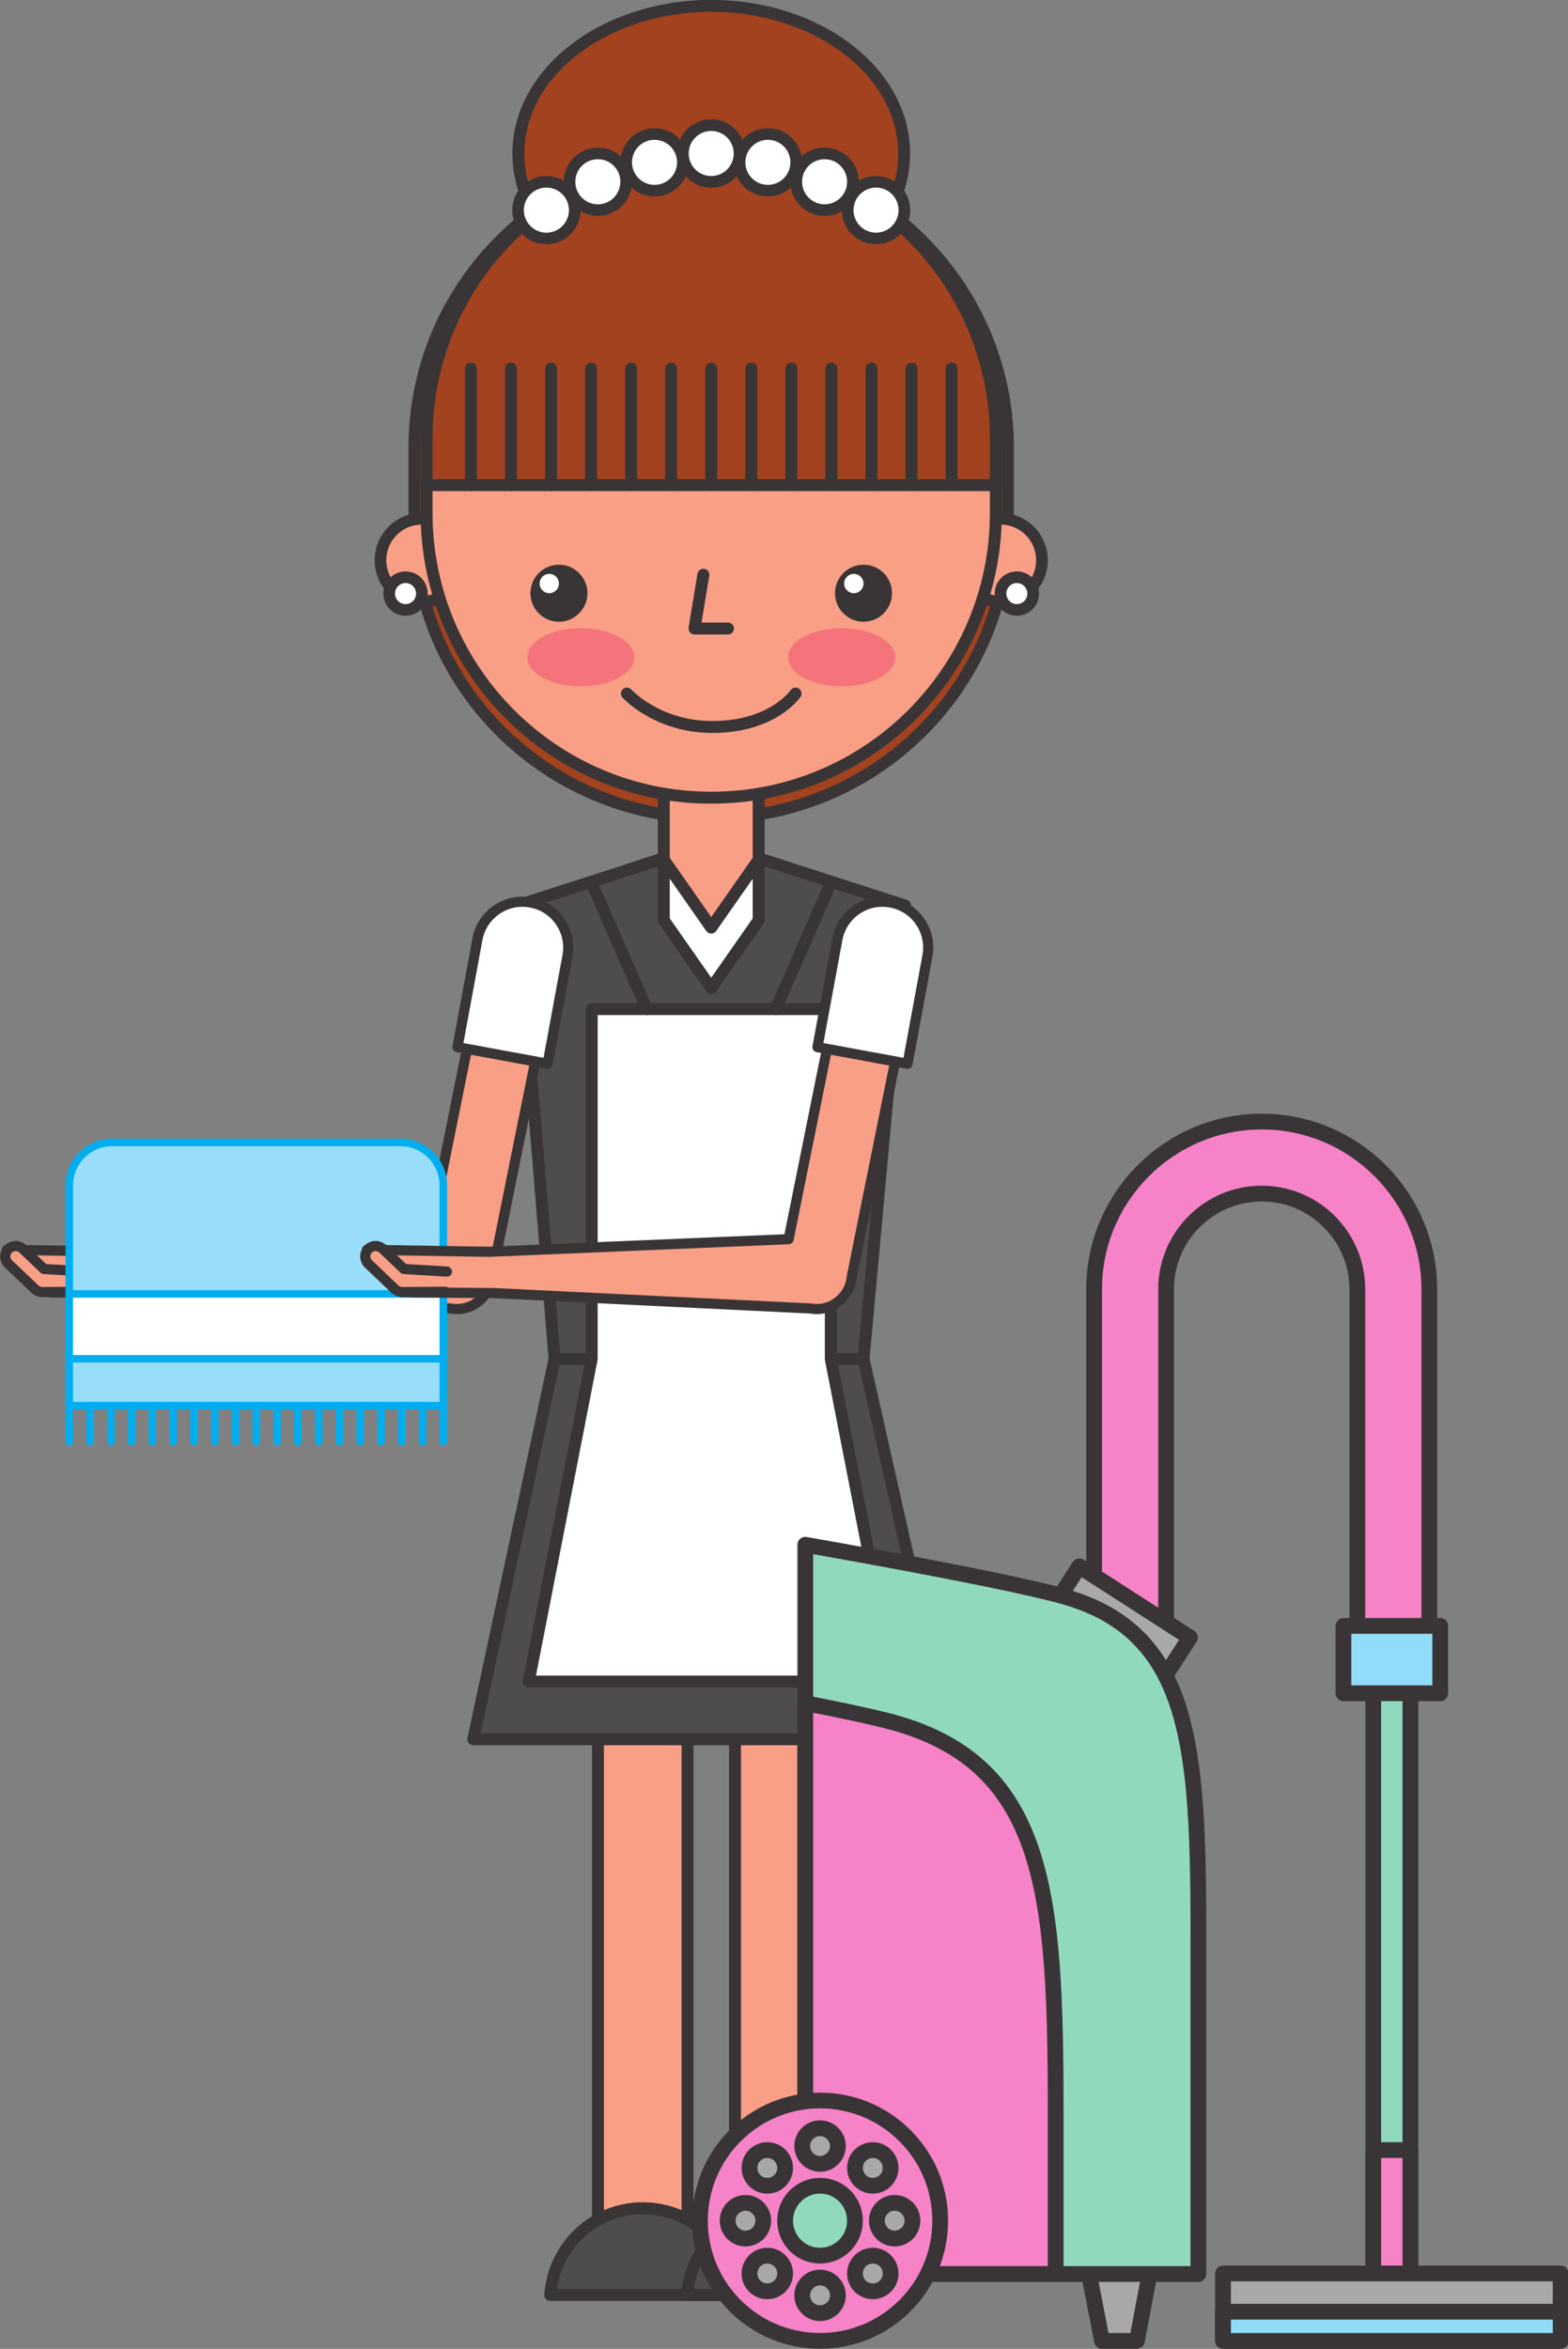 <?xml version="1.0" encoding="UTF-8"?><svg xmlns="http://www.w3.org/2000/svg" xmlns:xlink="http://www.w3.org/1999/xlink" height="337.3" preserveAspectRatio="xMidYMid meet" version="1.0" viewBox="100.1 44.1 225.3 337.3" width="225.3" zoomAndPan="magnify"><rect x="100.1" y="44.1" width="225.3" height="337.3" fill="#808080" stroke="none"/><g><g><path d="M 198.891 365.562 L 186.02 365.562 L 186.02 244.164 L 198.891 244.164 L 198.891 365.562" fill="#f89f86"/></g><g><path d="M 198.891 365.562 L 198.891 364.707 L 186.879 364.707 L 186.879 245.02 L 198.031 245.02 L 198.031 365.562 L 198.891 365.562 L 198.891 364.707 L 198.891 365.562 L 199.746 365.562 L 199.746 244.164 C 199.746 243.938 199.656 243.719 199.496 243.559 C 199.336 243.398 199.113 243.305 198.891 243.305 L 186.02 243.305 C 185.797 243.305 185.574 243.398 185.414 243.559 C 185.254 243.719 185.164 243.938 185.164 244.164 L 185.164 365.562 C 185.164 365.789 185.254 366.012 185.414 366.172 C 185.574 366.332 185.797 366.422 186.02 366.422 L 198.891 366.422 C 199.113 366.422 199.336 366.332 199.496 366.168 C 199.652 366.012 199.746 365.789 199.746 365.562 L 198.891 365.562" fill="#393536"/></g><g><path d="M 205.766 373.668 C 205.273 366.711 199.547 361.207 192.457 361.207 C 185.375 361.207 179.645 366.711 179.156 373.668 L 205.766 373.668" fill="#4f4c4c"/></g><g><path d="M 205.766 373.668 L 206.621 373.605 C 206.102 366.207 200 360.348 192.457 360.348 C 184.918 360.348 178.816 366.207 178.305 373.609 C 178.285 373.848 178.367 374.078 178.531 374.254 C 178.695 374.426 178.918 374.523 179.156 374.523 L 205.766 374.523 C 206.004 374.523 206.23 374.426 206.395 374.254 C 206.555 374.078 206.637 373.844 206.621 373.605 L 205.766 373.668 L 205.766 372.809 L 179.156 372.809 L 179.156 373.668 L 180.012 373.727 C 180.473 367.211 185.832 362.062 192.457 362.062 C 199.09 362.062 204.449 367.211 204.91 373.727 L 205.766 373.668 L 205.766 372.809 L 205.766 373.668" fill="#393536"/></g><g><path d="M 218.562 365.562 L 205.711 365.562 L 205.711 244.164 L 218.562 244.164 L 218.562 365.562" fill="#f89f86"/></g><g><path d="M 218.562 365.562 L 218.562 364.707 L 206.566 364.707 L 206.566 245.02 L 217.707 245.02 L 217.707 365.562 L 218.562 365.562 L 218.562 364.707 L 218.562 365.562 L 219.422 365.562 L 219.422 244.164 C 219.422 243.938 219.332 243.719 219.172 243.559 C 219.012 243.398 218.789 243.305 218.562 243.305 L 205.711 243.305 C 205.484 243.305 205.262 243.398 205.102 243.559 C 204.941 243.719 204.852 243.938 204.852 244.164 L 204.852 365.562 C 204.852 365.789 204.941 366.012 205.102 366.172 C 205.262 366.332 205.484 366.422 205.711 366.422 L 218.562 366.422 C 218.789 366.422 219.012 366.332 219.172 366.168 C 219.328 366.012 219.422 365.789 219.422 365.562 L 218.562 365.562" fill="#393536"/></g><g><path d="M 225.438 373.668 C 224.957 366.711 219.219 361.207 212.133 361.207 C 205.055 361.207 199.316 366.711 198.828 373.668 L 225.438 373.668" fill="#4f4c4c"/></g><g><path d="M 225.438 373.668 L 226.293 373.609 C 225.781 366.207 219.676 360.348 212.133 360.348 C 204.598 360.348 198.488 366.207 197.977 373.609 C 197.957 373.848 198.039 374.078 198.203 374.254 C 198.367 374.426 198.59 374.523 198.828 374.523 L 225.438 374.523 C 225.68 374.523 225.902 374.426 226.066 374.254 C 226.23 374.078 226.312 373.848 226.293 373.609 L 225.438 373.668 L 225.438 372.809 L 198.828 372.809 L 198.828 373.668 L 199.684 373.727 C 200.141 367.211 205.508 362.062 212.133 362.062 C 218.762 362.062 224.129 367.211 224.586 373.727 L 225.438 373.668 L 225.438 372.809 L 225.438 373.668" fill="#393536"/></g><g><path d="M 195.461 167.355 L 190.77 168.867 L 202.277 184.863 L 213.812 168.879 L 209.09 167.355 L 202.277 177.098 L 195.461 167.355" fill="#fff"/></g><g><path d="M 195.461 167.355 L 195.199 166.539 L 190.508 168.051 C 190.246 168.137 190.043 168.336 189.957 168.598 C 189.871 168.859 189.914 169.145 190.074 169.367 L 201.582 185.363 C 201.742 185.586 202 185.719 202.277 185.723 C 202.551 185.723 202.812 185.586 202.973 185.363 L 214.508 169.379 C 214.668 169.156 214.711 168.871 214.625 168.609 C 214.539 168.352 214.336 168.145 214.074 168.062 L 209.352 166.539 C 208.996 166.422 208.602 166.555 208.387 166.863 L 202.277 175.602 L 196.164 166.863 C 195.949 166.555 195.555 166.422 195.199 166.539 L 195.461 167.355 L 194.758 167.848 L 201.574 177.59 C 201.734 177.82 201.996 177.953 202.277 177.953 C 202.559 177.953 202.82 177.82 202.98 177.59 L 209.43 168.367 L 212.426 169.332 L 202.277 183.395 L 192.152 169.32 L 195.723 168.172 L 195.461 167.355 L 194.758 167.848 L 195.461 167.355" fill="#393536"/></g><g><path d="M 224.184 239.266 L 179.781 239.266 L 174.449 174.137 L 195.484 167.355 L 209.113 167.355 L 230.141 174.137 L 224.184 239.266" fill="#4f4c4c"/></g><g><path d="M 224.184 239.266 L 224.184 238.406 L 180.57 238.406 L 175.359 174.742 L 195.617 168.215 L 208.977 168.215 L 229.223 174.742 L 223.328 239.188 L 224.184 239.266 L 224.184 238.406 L 224.184 239.266 L 225.035 239.344 L 230.992 174.215 C 231.027 173.812 230.785 173.441 230.402 173.32 L 209.375 166.539 L 209.113 166.496 L 195.484 166.496 L 195.223 166.539 L 174.188 173.32 C 173.809 173.441 173.562 173.809 173.598 174.207 L 178.926 239.336 C 178.961 239.781 179.332 240.121 179.781 240.121 L 224.184 240.121 C 224.625 240.121 224.996 239.781 225.035 239.344 L 224.184 239.266" fill="#393536"/></g><g><path d="M 236.48 293.855 L 224.184 239.266 L 179.781 239.266 L 168.109 293.855 L 236.48 293.855" fill="#4f4c4c"/></g><g><path d="M 236.48 293.855 L 237.316 293.668 L 225.02 239.078 C 224.93 238.688 224.582 238.406 224.184 238.406 L 179.781 238.406 C 179.379 238.406 179.027 238.691 178.941 239.086 L 167.27 293.676 C 167.215 293.93 167.277 294.191 167.441 294.395 C 167.605 294.598 167.848 294.715 168.109 294.715 L 236.48 294.715 C 236.742 294.715 236.988 294.594 237.148 294.391 C 237.312 294.188 237.375 293.922 237.316 293.668 L 236.48 293.855 L 236.48 292.996 L 169.168 292.996 L 180.477 240.121 L 223.496 240.121 L 235.645 294.043 L 236.48 293.855 L 236.48 292.996 L 236.48 293.855" fill="#393536"/></g><g><path d="M 228.512 285.574 L 176.07 285.574 L 185.117 239.266 L 185.117 189.008 L 219.477 189.008 L 219.477 239.266 L 228.512 285.574" fill="#fff"/></g><g><path d="M 228.512 285.574 L 228.512 284.719 L 177.113 284.719 L 185.957 239.43 L 185.977 239.266 L 185.977 189.863 L 218.617 189.863 L 218.617 239.266 L 218.633 239.43 L 227.668 285.738 L 228.512 285.574 L 228.512 284.719 L 228.512 285.574 L 229.352 285.41 L 220.332 239.184 L 220.332 189.008 C 220.332 188.781 220.242 188.562 220.082 188.402 C 219.922 188.242 219.699 188.148 219.477 188.148 L 185.117 188.148 C 184.891 188.148 184.672 188.242 184.512 188.402 C 184.352 188.562 184.258 188.781 184.258 189.008 L 184.258 239.188 L 175.23 285.41 C 175.18 285.664 175.246 285.922 175.41 286.121 C 175.574 286.32 175.812 286.434 176.07 286.434 L 228.512 286.434 C 228.766 286.434 229.008 286.32 229.172 286.121 C 229.336 285.922 229.398 285.664 229.352 285.41 L 228.512 285.574" fill="#393536"/></g><g><path d="M 193.812 188.664 L 185.871 170.477 C 185.68 170.039 185.176 169.844 184.742 170.031 C 184.309 170.223 184.109 170.727 184.297 171.16 L 192.242 189.352 C 192.43 189.785 192.938 189.984 193.371 189.793 C 193.805 189.605 194.004 189.098 193.812 188.664" fill="#393536"/></g><g><path d="M 212.352 189.352 L 220.293 171.16 C 220.484 170.727 220.285 170.223 219.852 170.031 C 219.418 169.844 218.91 170.039 218.723 170.477 L 210.777 188.664 C 210.59 189.098 210.785 189.605 211.223 189.793 C 211.656 189.984 212.16 189.785 212.352 189.352" fill="#393536"/></g><g><path d="M 195.48 167.547 L 195.48 176.254 L 202.293 185.992 L 209.105 176.254 L 209.105 167.547 L 202.293 177.285 L 195.48 167.547" fill="#fff"/></g><g><path d="M 195.48 167.547 L 194.621 167.547 L 194.621 176.254 C 194.621 176.426 194.676 176.598 194.777 176.742 L 201.59 186.484 C 201.75 186.715 202.012 186.852 202.293 186.852 C 202.574 186.852 202.836 186.715 202.996 186.484 L 209.809 176.742 C 209.91 176.598 209.965 176.426 209.965 176.254 L 209.965 167.547 C 209.965 167.172 209.723 166.844 209.363 166.73 C 209.008 166.617 208.621 166.746 208.406 167.055 L 202.293 175.789 L 196.18 167.055 C 195.965 166.746 195.578 166.617 195.223 166.73 C 194.863 166.844 194.621 167.172 194.621 167.547 L 195.48 167.547 L 194.777 168.039 L 201.59 177.777 C 201.75 178.008 202.012 178.145 202.293 178.145 C 202.574 178.145 202.836 178.008 202.996 177.777 L 208.25 170.27 L 208.25 175.98 L 202.293 184.496 L 196.336 175.98 L 196.336 167.547 L 195.48 167.547 L 194.777 168.039 L 195.48 167.547" fill="#393536"/></g><g><path d="M 230.008 66.145 C 230.008 77.852 217.598 87.344 202.293 87.344 C 186.988 87.344 174.578 77.852 174.578 66.145 C 174.578 54.438 186.988 44.945 202.293 44.945 C 217.598 44.945 230.008 54.438 230.008 66.145" fill="#a3421e"/></g><g><path d="M 230.008 66.145 L 229.148 66.145 C 229.148 71.68 226.219 76.734 221.367 80.449 C 216.52 84.16 209.77 86.484 202.293 86.484 C 194.816 86.484 188.066 84.16 183.219 80.449 C 178.367 76.734 175.438 71.68 175.438 66.145 C 175.438 60.605 178.367 55.551 183.219 51.836 C 188.066 48.125 194.816 45.801 202.293 45.805 C 209.77 45.801 216.52 48.125 221.367 51.836 C 226.219 55.551 229.148 60.605 229.148 66.145 L 230.863 66.145 C 230.863 59.973 227.59 54.43 222.41 50.473 C 217.227 46.512 210.121 44.09 202.293 44.086 C 194.465 44.09 187.359 46.512 182.176 50.473 C 176.996 54.43 173.723 59.973 173.723 66.145 C 173.723 72.312 176.996 77.855 182.176 81.812 C 187.359 85.777 194.465 88.199 202.293 88.199 C 210.121 88.199 217.227 85.777 222.41 81.812 C 227.59 77.855 230.863 72.312 230.863 66.145 L 230.008 66.145" fill="#393536"/></g><g><path d="M 244.93 119.383 C 244.93 142.688 225.844 161.578 202.293 161.578 C 178.738 161.578 159.652 142.688 159.652 119.383 L 159.652 108.34 C 159.652 85.031 178.738 66.145 202.293 66.145 C 225.844 66.145 244.93 85.031 244.93 108.34 L 244.93 119.383" fill="#a3421e"/></g><g><path d="M 244.93 119.383 L 244.074 119.383 C 244.074 130.797 239.402 141.125 231.844 148.613 C 224.281 156.098 213.84 160.727 202.293 160.727 C 190.746 160.727 180.305 156.098 172.742 148.613 C 165.18 141.125 160.508 130.797 160.508 119.383 L 160.508 108.34 C 160.508 96.922 165.18 86.594 172.742 79.105 C 180.305 71.621 190.746 66.996 202.293 66.996 C 213.84 66.996 224.281 71.621 231.844 79.105 C 239.402 86.594 244.074 96.922 244.074 108.34 L 244.074 119.383 L 245.781 119.383 L 245.781 108.34 C 245.781 96.449 240.91 85.68 233.043 77.895 C 225.176 70.105 214.297 65.289 202.293 65.289 C 190.285 65.289 179.41 70.105 171.539 77.895 C 163.672 85.68 158.801 96.449 158.801 108.34 L 158.801 119.383 C 158.801 131.27 163.672 142.039 171.539 149.824 C 179.41 157.613 190.285 162.43 202.293 162.43 C 214.297 162.43 225.176 157.613 233.043 149.824 C 240.91 142.039 245.781 131.27 245.781 119.383 L 244.93 119.383" fill="#393536"/></g><g><path d="M 154.77 124.551 C 154.77 127.84 157.434 130.496 160.723 130.496 C 164.008 130.496 166.676 127.84 166.676 124.551 C 166.676 121.262 164.008 118.594 160.723 118.594 C 157.434 118.594 154.77 121.262 154.77 124.551" fill="#f89f86"/></g><g><path d="M 154.77 124.551 L 153.934 124.551 C 153.934 128.301 156.973 131.332 160.723 131.332 C 164.469 131.332 167.508 128.301 167.508 124.551 C 167.508 120.801 164.469 117.758 160.723 117.758 C 156.969 117.758 153.934 120.801 153.934 124.551 L 155.605 124.551 C 155.605 123.133 156.176 121.859 157.102 120.93 C 158.031 120 159.305 119.43 160.723 119.43 C 162.137 119.43 163.41 120 164.34 120.93 C 165.266 121.859 165.836 123.133 165.84 124.551 C 165.836 125.965 165.266 127.238 164.34 128.164 C 163.41 129.09 162.137 129.66 160.723 129.66 C 159.305 129.66 158.031 129.09 157.102 128.164 C 156.176 127.238 155.605 125.965 155.605 124.551 L 154.77 124.551" fill="#393536"/></g><g><path d="M 156.023 129.336 C 156.023 130.633 157.078 131.684 158.371 131.684 C 159.672 131.684 160.723 130.633 160.723 129.336 C 160.723 128.043 159.672 126.992 158.371 126.992 C 157.078 126.992 156.023 128.043 156.023 129.336" fill="#fff"/></g><g><path d="M 156.023 129.336 L 155.188 129.336 C 155.191 131.094 156.613 132.52 158.371 132.52 C 160.133 132.52 161.555 131.094 161.555 129.336 C 161.555 127.582 160.133 126.156 158.371 126.156 C 156.617 126.156 155.191 127.578 155.188 129.336 L 156.859 129.336 C 156.863 128.508 157.539 127.828 158.371 127.828 C 159.211 127.828 159.883 128.504 159.887 129.336 C 159.883 130.168 159.211 130.848 158.371 130.848 C 157.539 130.848 156.863 130.168 156.859 129.336 L 156.023 129.336" fill="#393536"/></g><g><path d="M 249.816 124.551 C 249.816 127.84 247.148 130.496 243.859 130.496 C 240.57 130.496 237.91 127.84 237.91 124.551 C 237.91 121.262 240.57 118.594 243.859 118.594 C 247.148 118.594 249.816 121.262 249.816 124.551" fill="#f89f86"/></g><g><path d="M 249.816 124.551 L 248.98 124.551 C 248.98 125.965 248.41 127.238 247.48 128.164 C 246.551 129.09 245.277 129.66 243.859 129.66 C 242.445 129.66 241.172 129.09 240.242 128.164 C 239.316 127.238 238.746 125.965 238.746 124.551 C 238.746 123.133 239.316 121.859 240.242 120.93 C 241.172 120 242.445 119.43 243.859 119.43 C 245.277 119.43 246.551 120 247.48 120.93 C 248.406 121.859 248.98 123.133 248.98 124.551 L 250.652 124.551 C 250.652 120.801 247.609 117.758 243.859 117.758 C 240.109 117.758 237.074 120.801 237.074 124.551 C 237.074 128.301 240.109 131.332 243.859 131.332 C 247.609 131.332 250.652 128.301 250.652 124.551 L 249.816 124.551" fill="#393536"/></g><g><path d="M 248.555 129.336 C 248.555 130.633 247.504 131.684 246.207 131.684 C 244.906 131.684 243.859 130.633 243.859 129.336 C 243.859 128.043 244.906 126.992 246.207 126.992 C 247.504 126.992 248.555 128.043 248.555 129.336" fill="#fff"/></g><g><path d="M 248.555 129.336 L 247.719 129.336 C 247.719 130.168 247.039 130.848 246.207 130.848 C 245.371 130.848 244.695 130.172 244.695 129.336 C 244.695 128.504 245.371 127.828 246.207 127.828 C 247.039 127.828 247.719 128.508 247.719 129.336 L 249.391 129.336 C 249.391 127.578 247.965 126.156 246.207 126.156 C 244.445 126.156 243.027 127.582 243.023 129.336 C 243.027 131.09 244.445 132.52 246.207 132.52 C 247.965 132.52 249.391 131.094 249.391 129.336 L 248.555 129.336" fill="#393536"/></g><g><path d="M 209.105 167.547 L 202.293 177.285 L 195.48 167.547 L 195.48 146.828 C 195.48 143.066 198.531 140.012 202.293 140.012 C 206.051 140.012 209.105 143.066 209.105 146.828 L 209.105 167.547" fill="#f89f86"/></g><g><path d="M 209.105 167.547 L 208.406 167.055 L 202.293 175.789 L 196.336 167.277 L 196.336 146.828 C 196.336 145.184 197.004 143.695 198.082 142.613 C 199.164 141.535 200.648 140.867 202.293 140.867 C 203.938 140.867 205.422 141.535 206.504 142.613 C 207.582 143.695 208.25 145.184 208.25 146.828 L 208.25 167.547 L 209.105 167.547 L 208.406 167.055 L 209.105 167.547 L 209.965 167.547 L 209.965 146.828 C 209.965 142.594 206.527 139.152 202.293 139.152 C 198.059 139.152 194.621 142.594 194.621 146.828 L 194.621 167.547 C 194.621 167.723 194.676 167.895 194.777 168.039 L 201.59 177.777 C 201.75 178.008 202.012 178.145 202.293 178.145 C 202.574 178.145 202.836 178.008 202.996 177.777 L 209.809 168.039 C 209.91 167.895 209.965 167.723 209.965 167.547 L 209.105 167.547" fill="#393536"/></g><g><path d="M 243.191 117.746 C 243.191 140.34 224.883 158.648 202.293 158.648 C 179.699 158.648 161.395 140.34 161.395 117.746 L 161.395 107.043 C 161.395 84.453 179.699 66.145 202.293 66.145 C 224.883 66.145 243.191 84.453 243.191 107.043 L 243.191 117.746" fill="#f89f86"/></g><g><path d="M 243.191 117.746 L 242.332 117.746 C 242.332 128.809 237.855 138.812 230.605 146.062 C 223.359 153.312 213.355 157.793 202.293 157.793 C 191.23 157.793 181.227 153.312 173.977 146.062 C 166.73 138.812 162.25 128.809 162.25 117.746 L 162.25 107.043 C 162.25 95.984 166.73 85.977 173.977 78.73 C 181.227 71.48 191.23 67 202.293 67 C 213.355 67 223.359 71.48 230.605 78.73 C 237.855 85.977 242.332 95.984 242.332 107.043 L 242.332 117.746 L 244.051 117.746 L 244.051 107.043 C 244.047 83.98 225.355 65.285 202.293 65.285 C 179.227 65.285 160.535 83.98 160.535 107.043 L 160.535 117.746 C 160.535 140.812 179.227 159.508 202.293 159.508 C 225.355 159.508 244.047 140.812 244.051 117.746 L 243.191 117.746" fill="#393536"/></g><g><path d="M 243.191 113.766 L 243.191 107.043 C 243.191 84.453 224.883 66.145 202.293 66.145 C 179.699 66.145 161.395 84.453 161.395 107.043 L 161.395 113.766 L 243.191 113.766" fill="#a3421e"/></g><g><path d="M 243.191 113.766 L 244.051 113.766 L 244.051 107.043 C 244.047 83.98 225.355 65.285 202.293 65.285 C 179.227 65.285 160.535 83.98 160.535 107.043 L 160.535 113.766 C 160.535 113.988 160.625 114.211 160.785 114.371 C 160.945 114.531 161.168 114.621 161.395 114.621 L 243.191 114.621 C 243.418 114.621 243.637 114.527 243.797 114.371 C 243.957 114.211 244.051 113.988 244.051 113.766 L 243.191 113.766 L 243.191 112.906 L 162.25 112.906 L 162.25 107.043 C 162.25 95.984 166.73 85.977 173.977 78.73 C 181.227 71.48 191.23 67 202.293 67 C 213.355 67 223.359 71.48 230.605 78.73 C 237.855 85.977 242.332 95.984 242.332 107.043 L 242.332 113.766 L 243.191 113.766 L 243.191 112.906 L 243.191 113.766" fill="#393536"/></g><g><path d="M 168.617 113.766 L 168.617 97.016 C 168.617 96.543 168.234 96.156 167.762 96.156 C 167.285 96.156 166.902 96.543 166.902 97.016 L 166.902 113.766 C 166.902 114.238 167.285 114.621 167.762 114.621 C 168.234 114.621 168.617 114.238 168.617 113.766" fill="#393536"/></g><g><path d="M 174.375 113.766 L 174.375 97.016 C 174.375 96.543 173.992 96.156 173.52 96.156 C 173.043 96.156 172.66 96.543 172.66 97.016 L 172.66 113.766 C 172.66 114.238 173.043 114.621 173.52 114.621 C 173.992 114.621 174.375 114.238 174.375 113.766" fill="#393536"/></g><g><path d="M 180.129 113.766 L 180.129 97.016 C 180.129 96.543 179.746 96.156 179.27 96.156 C 178.797 96.156 178.414 96.543 178.414 97.016 L 178.414 113.766 C 178.414 114.238 178.797 114.621 179.27 114.621 C 179.746 114.621 180.129 114.238 180.129 113.766" fill="#393536"/></g><g><path d="M 185.883 113.766 L 185.883 97.016 C 185.883 96.543 185.5 96.156 185.023 96.156 C 184.551 96.156 184.168 96.543 184.168 97.016 L 184.168 113.766 C 184.168 114.238 184.551 114.621 185.023 114.621 C 185.5 114.621 185.883 114.238 185.883 113.766" fill="#393536"/></g><g><path d="M 191.637 113.766 L 191.637 97.016 C 191.637 96.543 191.254 96.156 190.777 96.156 C 190.305 96.156 189.922 96.543 189.922 97.016 L 189.922 113.766 C 189.922 114.238 190.305 114.621 190.777 114.621 C 191.254 114.621 191.637 114.238 191.637 113.766" fill="#393536"/></g><g><path d="M 197.395 113.766 L 197.395 97.016 C 197.395 96.543 197.012 96.156 196.535 96.156 C 196.062 96.156 195.68 96.543 195.68 97.016 L 195.68 113.766 C 195.68 114.238 196.062 114.621 196.535 114.621 C 197.012 114.621 197.395 114.238 197.395 113.766" fill="#393536"/></g><g><path d="M 203.156 113.766 L 203.156 97.016 C 203.156 96.543 202.773 96.156 202.301 96.156 C 201.824 96.156 201.441 96.543 201.441 97.016 L 201.441 113.766 C 201.441 114.238 201.824 114.621 202.301 114.621 C 202.773 114.621 203.156 114.238 203.156 113.766" fill="#393536"/></g><g><path d="M 208.906 113.766 L 208.906 97.016 C 208.906 96.543 208.523 96.156 208.051 96.156 C 207.578 96.156 207.191 96.543 207.191 97.016 L 207.191 113.766 C 207.191 114.238 207.578 114.621 208.051 114.621 C 208.523 114.621 208.906 114.238 208.906 113.766" fill="#393536"/></g><g><path d="M 214.66 113.766 L 214.66 97.016 C 214.66 96.543 214.277 96.156 213.805 96.156 C 213.332 96.156 212.945 96.543 212.945 97.016 L 212.945 113.766 C 212.945 114.238 213.332 114.621 213.805 114.621 C 214.277 114.621 214.66 114.238 214.66 113.766" fill="#393536"/></g><g><path d="M 220.414 113.766 L 220.414 97.016 C 220.414 96.543 220.031 96.156 219.559 96.156 C 219.082 96.156 218.699 96.543 218.699 97.016 L 218.699 113.766 C 218.699 114.238 219.082 114.621 219.559 114.621 C 220.031 114.621 220.414 114.238 220.414 113.766" fill="#393536"/></g><g><path d="M 226.176 113.766 L 226.176 97.016 C 226.176 96.543 225.793 96.156 225.316 96.156 C 224.844 96.156 224.461 96.543 224.461 97.016 L 224.461 113.766 C 224.461 114.238 224.844 114.621 225.316 114.621 C 225.793 114.621 226.176 114.238 226.176 113.766" fill="#393536"/></g><g><path d="M 231.926 113.766 L 231.926 97.016 C 231.926 96.543 231.539 96.156 231.066 96.156 C 230.594 96.156 230.207 96.543 230.207 97.016 L 230.207 113.766 C 230.207 114.238 230.594 114.621 231.066 114.621 C 231.539 114.621 231.926 114.238 231.926 113.766" fill="#393536"/></g><g><path d="M 237.684 113.766 L 237.684 97.016 C 237.684 96.543 237.297 96.156 236.824 96.156 C 236.352 96.156 235.965 96.543 235.965 97.016 L 235.965 113.766 C 235.965 114.238 236.352 114.621 236.824 114.621 C 237.297 114.621 237.684 114.238 237.684 113.766" fill="#393536"/></g><g><path d="M 201.164 126.641 L 199.891 134.355 L 204.695 134.355" fill="#f89f86"/></g><g><path d="M 200.316 126.5 L 199.043 134.219 C 199.004 134.465 199.074 134.723 199.238 134.91 C 199.398 135.105 199.641 135.215 199.891 135.215 L 204.695 135.215 C 205.168 135.215 205.555 134.832 205.555 134.355 C 205.555 133.883 205.168 133.5 204.695 133.5 L 200.898 133.5 L 202.012 126.777 C 202.086 126.312 201.77 125.871 201.305 125.793 C 200.836 125.715 200.395 126.031 200.316 126.5" fill="#393536"/></g><g><path d="M 184.504 129.285 C 184.504 131.547 182.672 133.383 180.41 133.383 C 178.148 133.383 176.316 131.547 176.316 129.285 C 176.316 127.023 178.148 125.191 180.41 125.191 C 182.672 125.191 184.504 127.023 184.504 129.285" fill="#393536"/></g><g><path d="M 180.41 127.895 C 180.41 128.664 179.789 129.285 179.02 129.285 C 178.258 129.285 177.637 128.664 177.637 127.895 C 177.637 127.129 178.258 126.508 179.02 126.508 C 179.789 126.508 180.41 127.129 180.41 127.895" fill="#fff"/></g><g><path d="M 228.27 129.285 C 228.27 131.547 226.438 133.383 224.176 133.383 C 221.91 133.383 220.078 131.547 220.078 129.285 C 220.078 127.023 221.91 125.191 224.176 125.191 C 226.438 125.191 228.27 127.023 228.27 129.285" fill="#393536"/></g><g><path d="M 224.176 127.895 C 224.176 128.664 223.555 129.285 222.785 129.285 C 222.02 129.285 221.395 128.664 221.395 127.895 C 221.395 127.129 222.02 126.508 222.785 126.508 C 223.555 126.508 224.176 127.129 224.176 127.895" fill="#fff"/></g><g><path d="M 190.176 143.695 C 190.176 143.695 194.523 148.492 202.441 148.492 C 211.176 148.492 214.41 143.695 214.41 143.695" fill="#f89f86"/></g><g><path d="M 189.539 144.27 C 189.582 144.316 190.73 145.578 192.91 146.836 C 195.086 148.098 198.309 149.352 202.441 149.352 C 206.965 149.355 210.137 148.102 212.16 146.82 C 214.188 145.539 215.074 144.246 215.121 144.176 C 215.387 143.781 215.285 143.25 214.891 142.984 C 214.496 142.719 213.965 142.824 213.699 143.215 C 213.652 143.285 212.855 144.391 211.074 145.477 C 209.289 146.559 206.52 147.633 202.441 147.637 C 198.66 147.637 195.746 146.492 193.77 145.352 C 192.781 144.781 192.027 144.211 191.531 143.789 C 191.281 143.578 191.098 143.406 190.977 143.289 L 190.844 143.152 L 190.812 143.125 L 190.809 143.117 L 190.738 143.184 L 190.809 143.117 L 190.738 143.184 L 190.809 143.117 C 190.488 142.77 189.949 142.742 189.598 143.062 C 189.246 143.379 189.223 143.922 189.539 144.27" fill="#393536"/></g><g><path d="M 191.238 138.484 C 191.238 140.797 187.797 142.668 183.551 142.668 C 179.301 142.668 175.855 140.797 175.855 138.484 C 175.855 136.176 179.301 134.301 183.551 134.301 C 187.797 134.301 191.238 136.176 191.238 138.484" fill="#f5747c"/></g><g><path d="M 228.73 138.484 C 228.73 140.797 225.285 142.668 221.035 142.668 C 216.789 142.668 213.348 140.797 213.348 138.484 C 213.348 136.176 216.789 134.301 221.035 134.301 C 225.285 134.301 228.73 136.176 228.73 138.484" fill="#f5747c"/></g><g><path d="M 182.684 74.273 C 182.684 76.523 180.859 78.348 178.609 78.348 C 176.359 78.348 174.535 76.523 174.535 74.273 C 174.535 72.023 176.359 70.203 178.609 70.203 C 180.859 70.203 182.684 72.023 182.684 74.273" fill="#fff"/></g><g><path d="M 182.684 74.273 L 181.848 74.273 C 181.844 76.062 180.398 77.508 178.609 77.512 C 176.82 77.508 175.375 76.062 175.371 74.273 C 175.375 72.488 176.82 71.043 178.609 71.039 C 180.398 71.043 181.844 72.488 181.848 74.273 L 183.516 74.273 C 183.516 71.562 181.32 69.367 178.609 69.367 C 175.898 69.367 173.699 71.562 173.699 74.273 C 173.699 76.984 175.898 79.18 178.609 79.18 C 181.32 79.18 183.516 76.984 183.516 74.273 L 182.684 74.273" fill="#393536"/></g><g><path d="M 190.074 70.203 C 190.074 72.449 188.254 74.273 186.004 74.273 C 183.754 74.273 181.93 72.449 181.93 70.203 C 181.93 67.953 183.754 66.129 186.004 66.129 C 188.254 66.129 190.074 67.953 190.074 70.203" fill="#fff"/></g><g><path d="M 190.074 70.203 L 189.238 70.203 C 189.234 71.988 187.793 73.438 186.004 73.438 C 185.105 73.438 184.301 73.078 183.715 72.492 C 183.125 71.902 182.766 71.098 182.766 70.203 C 182.77 68.414 184.215 66.969 186.004 66.965 C 187.793 66.969 189.234 68.414 189.238 70.203 L 190.91 70.203 C 190.91 67.492 188.715 65.293 186.004 65.293 C 183.293 65.293 181.094 67.492 181.094 70.203 C 181.094 72.914 183.293 75.109 186.004 75.109 C 188.715 75.109 190.91 72.91 190.91 70.203 L 190.074 70.203" fill="#393536"/></g><g><path d="M 198.223 67.41 C 198.223 69.66 196.395 71.484 194.145 71.484 C 191.898 71.484 190.074 69.66 190.074 67.41 C 190.074 65.164 191.898 63.34 194.145 63.34 C 196.395 63.34 198.223 65.164 198.223 67.41" fill="#fff"/></g><g><path d="M 198.223 67.41 L 197.387 67.41 C 197.383 69.199 195.934 70.648 194.145 70.648 C 192.359 70.648 190.914 69.199 190.91 67.41 C 190.91 66.516 191.27 65.711 191.859 65.121 C 192.445 64.535 193.25 64.176 194.145 64.176 C 195.934 64.18 197.383 65.625 197.387 67.41 L 199.055 67.41 C 199.055 64.703 196.859 62.504 194.145 62.504 C 191.438 62.504 189.238 64.703 189.238 67.41 C 189.238 70.121 191.438 72.32 194.145 72.32 C 196.859 72.32 199.055 70.125 199.055 67.41 L 198.223 67.41" fill="#393536"/></g><g><path d="M 221.902 74.273 C 221.902 76.523 223.727 78.348 225.977 78.348 C 228.227 78.348 230.047 76.523 230.047 74.273 C 230.047 72.023 228.227 70.203 225.977 70.203 C 223.727 70.203 221.902 72.023 221.902 74.273" fill="#fff"/></g><g><path d="M 221.902 74.273 L 221.066 74.273 C 221.066 76.984 223.266 79.18 225.977 79.18 C 228.688 79.18 230.883 76.984 230.883 74.273 C 230.883 71.562 228.688 69.367 225.977 69.367 C 223.266 69.367 221.066 71.562 221.066 74.273 L 222.738 74.273 C 222.742 72.488 224.188 71.043 225.977 71.039 C 227.762 71.043 229.207 72.488 229.211 74.273 C 229.207 76.062 227.762 77.508 225.977 77.512 C 224.188 77.508 222.742 76.062 222.738 74.273 L 221.902 74.273" fill="#393536"/></g><g><path d="M 214.508 70.203 C 214.508 72.449 216.332 74.273 218.582 74.273 C 220.828 74.273 222.652 72.449 222.652 70.203 C 222.652 67.953 220.828 66.129 218.582 66.129 C 216.332 66.129 214.508 67.953 214.508 70.203" fill="#fff"/></g><g><path d="M 214.508 70.203 L 213.672 70.203 C 213.672 72.914 215.871 75.109 218.582 75.109 C 221.293 75.109 223.488 72.914 223.488 70.203 C 223.488 67.492 221.293 65.293 218.582 65.293 C 215.871 65.293 213.672 67.492 213.672 70.203 L 215.344 70.203 C 215.348 68.414 216.793 66.969 218.582 66.965 C 220.367 66.969 221.816 68.414 221.816 70.203 C 221.816 71.098 221.457 71.902 220.871 72.492 C 220.281 73.078 219.477 73.438 218.582 73.438 C 216.793 73.438 215.348 71.988 215.344 70.203 L 214.508 70.203" fill="#393536"/></g><g><path d="M 206.363 67.41 C 206.363 69.66 208.188 71.484 210.438 71.484 C 212.688 71.484 214.508 69.66 214.508 67.41 C 214.508 65.164 212.688 63.34 210.438 63.34 C 208.188 63.34 206.363 65.164 206.363 67.41" fill="#fff"/></g><g><path d="M 206.363 67.41 L 205.527 67.41 C 205.531 70.121 207.727 72.32 210.438 72.32 C 213.148 72.32 215.344 70.121 215.344 67.41 C 215.344 64.703 213.148 62.504 210.438 62.504 C 207.727 62.504 205.531 64.703 205.527 67.41 L 207.199 67.41 C 207.203 65.625 208.648 64.18 210.438 64.176 C 212.223 64.18 213.668 65.625 213.672 67.41 C 213.668 69.199 212.223 70.648 210.438 70.648 C 208.648 70.648 207.203 69.199 207.199 67.41 L 206.363 67.41" fill="#393536"/></g><g><path d="M 206.363 66.145 C 206.363 68.395 204.539 70.215 202.289 70.215 C 200.039 70.215 198.223 68.395 198.223 66.145 C 198.223 63.895 200.039 62.07 202.289 62.07 C 204.539 62.07 206.363 63.895 206.363 66.145" fill="#fff"/></g><g><path d="M 206.363 66.145 L 205.527 66.145 C 205.527 67.93 204.078 69.375 202.289 69.379 C 200.504 69.375 199.059 67.93 199.055 66.145 C 199.059 64.355 200.504 62.91 202.289 62.906 C 204.078 62.91 205.527 64.355 205.527 66.145 L 207.199 66.145 C 207.199 63.434 205.004 61.238 202.289 61.234 C 199.578 61.234 197.387 63.434 197.387 66.145 C 197.387 68.855 199.578 71.051 202.289 71.051 C 205.004 71.051 207.199 68.855 207.199 66.145 L 206.363 66.145" fill="#393536"/></g><g><path d="M 174.781 182.34 C 172.086 181.793 169.461 183.539 168.914 186.234 L 161.691 222.047 L 118.738 223.859 L 101.094 223.574 C 103.848 230.051 107.832 229.691 107.832 229.691 L 119.309 229.785 L 164.836 232 C 166.547 232.32 168.215 231.723 169.34 230.547 C 169.48 230.406 169.594 230.25 169.719 230.098 L 169.871 229.906 C 170.387 229.191 170.695 228.34 170.77 227.414 L 178.684 188.203 C 179.223 185.508 177.48 182.879 174.781 182.34" fill="#f89f86"/></g><g><path d="M 174.781 182.34 L 174.93 181.621 C 174.547 181.547 174.168 181.508 173.789 181.508 C 171.125 181.508 168.75 183.379 168.199 186.09 L 161.09 221.34 L 118.73 223.129 L 101.105 222.844 C 100.859 222.84 100.625 222.961 100.488 223.168 C 100.352 223.371 100.324 223.633 100.422 223.859 C 101.703 226.883 103.293 228.551 104.695 229.438 C 106.094 230.328 107.281 230.426 107.719 230.426 C 107.812 230.426 107.867 230.422 107.883 230.422 L 107.832 229.691 L 107.824 230.422 L 119.285 230.516 L 164.801 232.727 L 164.836 232 L 164.703 232.715 C 165.055 232.781 165.406 232.812 165.754 232.812 C 167.336 232.812 168.809 232.152 169.863 231.051 L 169.34 230.547 L 169.852 231.066 C 170.047 230.867 170.176 230.688 170.281 230.555 L 170.277 230.559 L 170.434 230.371 L 170.465 230.332 C 171.059 229.508 171.41 228.523 171.496 227.477 L 170.77 227.414 L 171.484 227.559 L 179.395 188.348 C 179.473 187.969 179.508 187.59 179.508 187.215 C 179.508 184.551 177.637 182.168 174.926 181.621 L 174.781 182.34 L 174.641 183.055 C 176.656 183.453 178.051 185.234 178.051 187.215 C 178.051 187.496 178.023 187.777 177.969 188.059 L 170.059 227.27 L 170.043 227.355 C 169.98 228.156 169.711 228.879 169.281 229.48 L 169.871 229.906 L 169.312 229.441 L 169.152 229.633 L 169.148 229.637 C 169.008 229.812 168.91 229.949 168.824 230.027 L 168.812 230.043 C 168.02 230.863 166.926 231.355 165.754 231.355 C 165.492 231.355 165.234 231.332 164.969 231.281 L 164.871 231.27 L 119.344 229.059 L 119.312 229.059 L 107.84 228.965 L 107.777 228.965 L 107.797 229.23 L 107.785 228.965 L 107.777 228.965 L 107.797 229.23 L 107.785 228.965 L 107.719 228.969 C 107.488 228.965 106.602 228.922 105.477 228.207 C 104.352 227.492 102.961 226.098 101.766 223.289 L 101.094 223.574 L 101.082 224.305 L 118.727 224.59 L 118.77 224.586 L 161.723 222.773 C 162.055 222.758 162.34 222.516 162.406 222.188 L 169.629 186.379 C 170.035 184.359 171.812 182.965 173.789 182.965 C 174.066 182.965 174.352 182.992 174.637 183.051 L 174.781 182.34" fill="#393536"/></g><g><path d="M 112.598 226.703 L 106.414 226.324 L 103.383 223.441 C 102.785 222.871 101.84 222.895 101.27 223.492 C 100.699 224.094 100.727 225.039 101.32 225.605 L 104.977 229.078 C 105.145 229.273 105.359 229.43 105.605 229.527 L 105.723 229.562 C 105.879 229.613 106.047 229.645 106.219 229.645 L 112.359 229.602" fill="#f89f86"/></g><g><path d="M 112.641 225.977 L 106.727 225.613 L 103.887 222.914 C 103.457 222.504 102.902 222.301 102.352 222.301 C 101.77 222.301 101.176 222.531 100.738 222.992 L 100.742 222.992 C 100.336 223.418 100.129 223.977 100.129 224.523 C 100.129 225.109 100.359 225.699 100.82 226.137 L 104.473 229.605 L 104.977 229.078 L 104.426 229.559 C 104.668 229.836 104.977 230.062 105.336 230.203 L 105.387 230.223 L 105.504 230.258 L 105.504 230.262 C 105.711 230.324 105.949 230.375 106.219 230.375 L 106.223 230.375 L 112.367 230.328 C 112.77 230.324 113.094 229.996 113.09 229.594 C 113.086 229.191 112.758 228.867 112.355 228.871 L 106.211 228.918 L 106.219 228.918 C 106.141 228.918 106.047 228.902 105.941 228.867 L 105.824 228.832 L 105.605 229.527 L 105.875 228.852 C 105.742 228.797 105.621 228.711 105.527 228.598 L 105.48 228.551 L 101.824 225.078 C 101.664 224.926 101.586 224.73 101.586 224.523 C 101.586 224.336 101.656 224.148 101.801 223.996 L 101.801 223.992 C 101.949 223.836 102.145 223.758 102.352 223.758 C 102.543 223.758 102.73 223.828 102.879 223.969 L 105.914 226.855 C 106.035 226.973 106.199 227.043 106.371 227.055 L 112.555 227.434 C 112.953 227.457 113.301 227.152 113.324 226.75 C 113.352 226.348 113.043 226.004 112.645 225.977" fill="#393536"/></g><g><path d="M 165.84 194.469 L 168.699 178.98 C 169.359 175.398 172.789 173.039 176.363 173.699 C 179.941 174.355 182.297 177.789 181.641 181.363 L 178.781 196.855 L 165.84 194.469" fill="#fff"/></g><g><path d="M 165.84 194.469 L 166.555 194.602 L 169.414 179.109 C 169.934 176.289 172.395 174.316 175.16 174.316 C 175.512 174.316 175.871 174.352 176.23 174.418 L 176.234 174.418 C 179.055 174.934 181.02 177.395 181.02 180.16 C 181.02 180.512 180.988 180.871 180.922 181.23 L 178.195 196.004 L 165.969 193.75 L 165.84 194.469 L 166.555 194.602 L 165.84 194.469 L 165.707 195.188 L 178.648 197.57 C 178.84 197.605 179.035 197.562 179.195 197.453 C 179.355 197.344 179.461 197.176 179.496 196.984 L 182.355 181.496 C 182.438 181.047 182.477 180.602 182.477 180.16 C 182.477 176.703 180.02 173.633 176.496 172.984 L 176.5 172.984 C 176.047 172.898 175.602 172.859 175.16 172.859 C 171.699 172.859 168.633 175.32 167.98 178.848 L 165.121 194.336 C 165.086 194.527 165.125 194.723 165.238 194.883 C 165.348 195.043 165.516 195.148 165.707 195.188 L 165.84 194.469" fill="#393536"/></g><g><path d="M 163.793 245.949 L 163.793 214.309 C 163.793 210.91 161.039 208.156 157.645 208.156 L 116.199 208.156 C 112.805 208.156 110.055 210.91 110.055 214.309 L 110.055 245.949 L 163.793 245.949" fill="#99def9"/></g><g><path d="M 163.793 245.949 L 164.332 245.949 L 164.332 214.309 C 164.332 210.613 161.336 207.621 157.645 207.621 L 116.199 207.621 C 112.508 207.621 109.516 210.613 109.516 214.309 L 109.516 245.949 C 109.516 246.094 109.57 246.23 109.672 246.332 C 109.773 246.434 109.91 246.488 110.055 246.488 L 163.793 246.488 C 163.938 246.488 164.07 246.434 164.172 246.332 C 164.273 246.23 164.332 246.094 164.332 245.949 L 163.793 245.949 L 163.793 245.414 L 110.59 245.414 L 110.59 214.309 C 110.59 212.754 111.219 211.355 112.234 210.34 C 113.25 209.324 114.648 208.695 116.199 208.695 L 157.645 208.695 C 159.195 208.695 160.594 209.324 161.609 210.34 C 162.629 211.355 163.254 212.754 163.254 214.309 L 163.254 245.949 L 163.793 245.949 L 163.793 245.414 L 163.793 245.949" fill="#00adef"/></g><g><path d="M 110.055 229.906 L 110.055 239.227 L 163.793 239.227 L 163.793 229.906 L 110.055 229.906" fill="#fff"/></g><g><path d="M 110.055 229.906 L 109.516 229.906 L 109.516 239.227 C 109.516 239.367 109.57 239.504 109.672 239.605 C 109.773 239.707 109.91 239.762 110.055 239.762 L 163.793 239.762 C 163.938 239.762 164.07 239.707 164.172 239.605 C 164.273 239.504 164.332 239.367 164.332 239.227 L 164.332 229.906 C 164.332 229.762 164.273 229.629 164.176 229.523 C 164.07 229.426 163.938 229.367 163.793 229.367 L 110.055 229.367 C 109.91 229.367 109.773 229.426 109.672 229.523 C 109.57 229.625 109.516 229.766 109.516 229.906 L 110.055 229.906 L 110.055 230.445 L 163.254 230.445 L 163.254 238.688 L 110.59 238.688 L 110.59 229.906 L 110.055 229.906 L 110.055 230.445 L 110.055 229.906" fill="#00adef"/></g><g><path d="M 109.516 245.949 L 109.516 251.137 C 109.516 251.434 109.754 251.672 110.055 251.672 C 110.352 251.672 110.59 251.434 110.59 251.137 L 110.59 245.949 C 110.59 245.652 110.352 245.414 110.055 245.414 C 109.754 245.414 109.516 245.652 109.516 245.949" fill="#00adef"/></g><g><path d="M 112.5 245.949 L 112.5 251.137 C 112.5 251.434 112.738 251.672 113.035 251.672 C 113.336 251.672 113.574 251.434 113.574 251.137 L 113.574 245.949 C 113.574 245.652 113.336 245.414 113.035 245.414 C 112.738 245.414 112.5 245.652 112.5 245.949" fill="#00adef"/></g><g><path d="M 115.484 245.949 L 115.484 251.137 C 115.484 251.434 115.723 251.672 116.02 251.672 C 116.32 251.672 116.559 251.434 116.559 251.137 L 116.559 245.949 C 116.559 245.652 116.32 245.414 116.02 245.414 C 115.723 245.414 115.484 245.652 115.484 245.949" fill="#00adef"/></g><g><path d="M 118.473 245.949 L 118.473 251.137 C 118.473 251.434 118.711 251.672 119.012 251.672 C 119.309 251.672 119.547 251.434 119.547 251.137 L 119.547 245.949 C 119.547 245.652 119.309 245.414 119.012 245.414 C 118.711 245.414 118.473 245.652 118.473 245.949" fill="#00adef"/></g><g><path d="M 121.457 245.949 L 121.457 251.137 C 121.457 251.434 121.695 251.672 121.992 251.672 C 122.293 251.672 122.531 251.434 122.531 251.137 L 122.531 245.949 C 122.531 245.652 122.293 245.414 121.992 245.414 C 121.695 245.414 121.457 245.652 121.457 245.949" fill="#00adef"/></g><g><path d="M 124.441 245.949 L 124.441 251.137 C 124.441 251.434 124.684 251.672 124.98 251.672 C 125.277 251.672 125.52 251.434 125.52 251.137 L 125.52 245.949 C 125.52 245.652 125.277 245.414 124.98 245.414 C 124.684 245.414 124.441 245.652 124.441 245.949" fill="#00adef"/></g><g><path d="M 127.426 245.949 L 127.426 251.137 C 127.426 251.434 127.668 251.672 127.965 251.672 C 128.262 251.672 128.504 251.434 128.504 251.137 L 128.504 245.949 C 128.504 245.652 128.262 245.414 127.965 245.414 C 127.668 245.414 127.426 245.652 127.426 245.949" fill="#00adef"/></g><g><path d="M 130.414 245.949 L 130.414 251.137 C 130.414 251.434 130.656 251.672 130.953 251.672 C 131.25 251.672 131.492 251.434 131.492 251.137 L 131.492 245.949 C 131.492 245.652 131.25 245.414 130.953 245.414 C 130.656 245.414 130.414 245.652 130.414 245.949" fill="#00adef"/></g><g><path d="M 133.398 245.949 L 133.398 251.137 C 133.398 251.434 133.641 251.672 133.938 251.672 C 134.234 251.672 134.477 251.434 134.477 251.137 L 134.477 245.949 C 134.477 245.652 134.234 245.414 133.938 245.414 C 133.641 245.414 133.398 245.652 133.398 245.949" fill="#00adef"/></g><g><path d="M 136.383 245.949 L 136.383 251.137 C 136.383 251.434 136.625 251.672 136.922 251.672 C 137.219 251.672 137.461 251.434 137.461 251.137 L 137.461 245.949 C 137.461 245.652 137.219 245.414 136.922 245.414 C 136.625 245.414 136.383 245.652 136.383 245.949" fill="#00adef"/></g><g><path d="M 139.371 245.949 L 139.371 251.137 C 139.371 251.434 139.609 251.672 139.906 251.672 C 140.207 251.672 140.445 251.434 140.445 251.137 L 140.445 245.949 C 140.445 245.652 140.207 245.414 139.906 245.414 C 139.609 245.414 139.371 245.652 139.371 245.949" fill="#00adef"/></g><g><path d="M 142.355 245.949 L 142.355 251.137 C 142.355 251.434 142.594 251.672 142.895 251.672 C 143.191 251.672 143.43 251.434 143.43 251.137 L 143.43 245.949 C 143.43 245.652 143.191 245.414 142.895 245.414 C 142.594 245.414 142.355 245.652 142.355 245.949" fill="#00adef"/></g><g><path d="M 145.34 245.949 L 145.34 251.137 C 145.34 251.434 145.582 251.672 145.879 251.672 C 146.176 251.672 146.418 251.434 146.418 251.137 L 146.418 245.949 C 146.418 245.652 146.176 245.414 145.879 245.414 C 145.582 245.414 145.34 245.652 145.34 245.949" fill="#00adef"/></g><g><path d="M 148.328 245.949 L 148.328 251.137 C 148.328 251.434 148.566 251.672 148.863 251.672 C 149.164 251.672 149.402 251.434 149.402 251.137 L 149.402 245.949 C 149.402 245.652 149.164 245.414 148.863 245.414 C 148.566 245.414 148.328 245.652 148.328 245.949" fill="#00adef"/></g><g><path d="M 151.312 245.949 L 151.312 251.137 C 151.312 251.434 151.551 251.672 151.852 251.672 C 152.148 251.672 152.387 251.434 152.387 251.137 L 152.387 245.949 C 152.387 245.652 152.148 245.414 151.852 245.414 C 151.551 245.414 151.312 245.652 151.312 245.949" fill="#00adef"/></g><g><path d="M 154.297 245.949 L 154.297 251.137 C 154.297 251.434 154.539 251.672 154.836 251.672 C 155.133 251.672 155.375 251.434 155.375 251.137 L 155.375 245.949 C 155.375 245.652 155.133 245.414 154.836 245.414 C 154.539 245.414 154.297 245.652 154.297 245.949" fill="#00adef"/></g><g><path d="M 157.281 245.949 L 157.281 251.137 C 157.281 251.434 157.523 251.672 157.82 251.672 C 158.117 251.672 158.359 251.434 158.359 251.137 L 158.359 245.949 C 158.359 245.652 158.117 245.414 157.82 245.414 C 157.523 245.414 157.281 245.652 157.281 245.949" fill="#00adef"/></g><g><path d="M 160.27 245.949 L 160.27 251.137 C 160.27 251.434 160.508 251.672 160.809 251.672 C 161.105 251.672 161.344 251.434 161.344 251.137 L 161.344 245.949 C 161.344 245.652 161.105 245.414 160.809 245.414 C 160.508 245.414 160.27 245.652 160.27 245.949" fill="#00adef"/></g><g><path d="M 163.254 245.949 L 163.254 251.137 C 163.254 251.434 163.496 251.672 163.793 251.672 C 164.09 251.672 164.332 251.434 164.332 251.137 L 164.332 245.949 C 164.332 245.652 164.09 245.414 163.793 245.414 C 163.496 245.414 163.254 245.652 163.254 245.949" fill="#00adef"/></g><g><path d="M 226.504 182.34 C 223.809 181.793 221.184 183.539 220.641 186.234 L 213.414 222.047 L 170.461 223.859 L 152.816 223.574 C 155.57 230.051 159.555 229.691 159.555 229.691 L 171.031 229.785 L 216.559 232 C 218.27 232.32 219.934 231.723 221.062 230.547 C 221.199 230.406 221.316 230.25 221.438 230.098 L 221.594 229.906 C 222.105 229.191 222.418 228.34 222.492 227.414 L 230.402 188.203 C 230.945 185.508 229.199 182.879 226.504 182.34" fill="#f89f86"/></g><g><path d="M 226.504 182.34 L 226.648 181.621 C 226.27 181.547 225.891 181.508 225.512 181.508 C 222.848 181.508 220.469 183.379 219.926 186.09 L 212.812 221.34 L 170.453 223.129 L 152.828 222.844 C 152.582 222.84 152.352 222.961 152.215 223.168 C 152.074 223.371 152.051 223.633 152.148 223.859 C 153.43 226.883 155.016 228.551 156.418 229.438 C 157.816 230.328 159.004 230.426 159.441 230.426 C 159.531 230.426 159.59 230.422 159.605 230.422 L 159.555 229.691 L 159.547 230.422 L 171.027 230.516 L 171.031 229.785 L 170.996 230.516 L 216.523 232.727 L 216.559 232 L 216.426 232.715 C 216.777 232.781 217.129 232.812 217.477 232.812 C 219.055 232.812 220.527 232.152 221.586 231.051 L 221.062 230.547 L 221.57 231.066 C 221.766 230.875 221.898 230.688 222.012 230.547 L 221.438 230.098 L 222.004 230.555 L 222.16 230.367 L 222.188 230.328 C 222.773 229.508 223.133 228.527 223.219 227.473 L 222.492 227.414 L 223.207 227.559 L 231.117 188.348 C 231.191 187.965 231.23 187.586 231.23 187.215 C 231.23 184.551 229.359 182.168 226.648 181.621 L 226.504 182.34 L 226.359 183.055 C 228.379 183.453 229.77 185.234 229.77 187.215 C 229.77 187.492 229.742 187.773 229.688 188.059 L 221.777 227.27 L 221.766 227.355 C 221.699 228.152 221.434 228.879 221 229.48 L 221.594 229.906 L 221.027 229.445 L 220.875 229.637 L 220.867 229.645 C 220.738 229.812 220.637 229.941 220.547 230.027 L 220.535 230.039 C 219.742 230.863 218.645 231.355 217.477 231.355 C 217.215 231.355 216.953 231.332 216.691 231.281 L 216.594 231.27 L 171.066 229.059 L 171.039 229.059 L 159.562 228.965 L 159.504 228.965 L 159.52 229.223 L 159.508 228.965 L 159.504 228.965 L 159.52 229.223 L 159.508 228.965 L 159.441 228.969 C 159.211 228.965 158.324 228.922 157.199 228.207 C 156.074 227.492 154.684 226.098 153.488 223.289 L 152.816 223.574 L 152.805 224.305 L 170.449 224.59 L 170.492 224.586 L 213.445 222.773 C 213.777 222.758 214.062 222.516 214.129 222.188 L 221.352 186.379 C 221.758 184.359 223.535 182.965 225.512 182.965 C 225.789 182.965 226.074 182.992 226.359 183.051 L 226.504 182.34" fill="#393536"/></g><g><path d="M 164.32 226.703 L 158.141 226.324 L 155.105 223.441 C 154.508 222.871 153.562 222.895 152.992 223.492 C 152.426 224.094 152.449 225.039 153.047 225.605 L 156.695 229.078 C 156.867 229.273 157.086 229.43 157.328 229.527 L 157.441 229.562 C 157.602 229.613 157.766 229.645 157.938 229.645 L 164.086 229.602" fill="#f89f86"/></g><g><path d="M 164.363 225.977 L 158.449 225.613 L 155.605 222.914 C 155.18 222.504 154.621 222.301 154.074 222.301 C 153.488 222.301 152.898 222.531 152.461 222.992 L 152.465 222.992 C 152.055 223.422 151.852 223.977 151.852 224.523 C 151.852 225.109 152.086 225.699 152.543 226.137 L 156.195 229.605 L 156.695 229.078 L 156.148 229.559 C 156.395 229.836 156.703 230.062 157.062 230.203 L 157.102 230.219 L 157.215 230.258 L 157.227 230.262 C 157.434 230.324 157.672 230.375 157.938 230.375 L 157.945 230.375 L 164.09 230.328 C 164.492 230.324 164.816 229.996 164.812 229.594 C 164.809 229.191 164.48 228.867 164.078 228.871 L 157.934 228.918 L 157.938 228.918 C 157.859 228.918 157.77 228.902 157.656 228.867 L 157.441 229.562 L 157.672 228.871 L 157.559 228.836 L 157.328 229.527 L 157.598 228.852 C 157.465 228.797 157.344 228.711 157.242 228.598 L 157.199 228.551 L 153.547 225.078 C 153.387 224.926 153.312 224.73 153.309 224.523 C 153.309 224.332 153.379 224.148 153.52 223.996 L 153.523 223.996 C 153.672 223.836 153.867 223.758 154.074 223.758 C 154.266 223.758 154.449 223.828 154.602 223.969 L 157.637 226.855 C 157.762 226.973 157.922 227.043 158.094 227.055 L 164.273 227.434 C 164.676 227.457 165.023 227.152 165.047 226.75 C 165.07 226.348 164.766 226.004 164.363 225.977" fill="#393536"/></g><g><path d="M 217.562 194.469 L 220.418 178.98 C 221.082 175.398 224.516 173.039 228.086 173.699 C 231.664 174.355 234.02 177.789 233.359 181.363 L 230.504 196.855 L 217.562 194.469" fill="#fff"/></g><g><path d="M 217.562 194.469 L 218.277 194.602 L 221.137 179.109 C 221.656 176.289 224.117 174.316 226.879 174.316 C 227.234 174.316 227.59 174.352 227.949 174.418 L 227.953 174.418 C 230.777 174.934 232.742 177.395 232.742 180.16 C 232.742 180.512 232.711 180.871 232.645 181.23 L 229.918 196.004 L 217.691 193.75 L 217.562 194.469 L 218.277 194.602 L 217.562 194.469 L 217.43 195.188 L 230.371 197.57 C 230.562 197.605 230.758 197.562 230.918 197.453 C 231.078 197.344 231.184 197.176 231.223 196.984 L 234.078 181.496 C 234.16 181.047 234.199 180.602 234.199 180.16 C 234.199 176.703 231.746 173.633 228.219 172.984 C 227.77 172.898 227.32 172.859 226.879 172.859 C 223.422 172.859 220.355 175.32 219.699 178.844 L 216.844 194.336 C 216.77 194.73 217.031 195.113 217.43 195.188 L 217.562 194.469" fill="#393536"/></g><g><path d="M 297.422 372.215 L 302.758 372.215 L 302.758 280.449 L 297.422 280.449 L 297.422 372.215" fill="#91d9bc"/></g><g><path d="M 297.422 372.215 L 297.422 373.344 L 302.758 373.344 C 303.055 373.344 303.348 373.223 303.555 373.012 C 303.766 372.805 303.887 372.512 303.887 372.215 L 303.887 280.449 C 303.887 280.152 303.766 279.859 303.559 279.648 C 303.348 279.438 303.055 279.316 302.758 279.316 L 297.422 279.316 C 297.121 279.316 296.828 279.438 296.617 279.648 C 296.406 279.859 296.285 280.152 296.285 280.449 L 296.285 372.215 C 296.285 372.512 296.406 372.805 296.617 373.016 C 296.828 373.223 297.121 373.344 297.422 373.344 L 297.422 372.215 L 298.551 372.215 L 298.551 281.582 L 301.621 281.582 L 301.621 371.082 L 297.422 371.082 L 297.422 372.215 L 298.551 372.215 L 297.422 372.215" fill="#393536"/></g><g><path d="M 297.422 372.215 L 302.758 372.215 L 302.758 352.855 L 297.422 352.855 L 297.422 372.215" fill="#f682c7"/></g><g><path d="M 297.422 372.215 L 297.422 373.344 L 302.758 373.344 C 303.055 373.344 303.348 373.223 303.555 373.012 C 303.766 372.805 303.887 372.512 303.887 372.215 L 303.887 352.855 C 303.887 352.559 303.766 352.266 303.559 352.055 C 303.348 351.844 303.055 351.723 302.758 351.723 L 297.422 351.723 C 297.121 351.723 296.828 351.844 296.617 352.055 C 296.406 352.266 296.285 352.559 296.285 352.855 L 296.285 372.215 C 296.285 372.512 296.406 372.805 296.617 373.016 C 296.828 373.223 297.121 373.344 297.422 373.344 L 297.422 372.215 L 298.551 372.215 L 298.551 353.988 L 301.621 353.988 L 301.621 371.082 L 297.422 371.082 L 297.422 372.215 L 298.551 372.215 L 297.422 372.215" fill="#393536"/></g><g><path d="M 324.344 370.57 L 275.832 370.57 L 275.832 380.254 L 324.344 380.254 L 324.344 370.57" fill="#a9a8a8"/></g><g><path d="M 324.344 370.57 L 324.344 369.438 L 275.832 369.438 C 275.535 369.438 275.242 369.562 275.031 369.77 C 274.82 369.98 274.699 370.273 274.699 370.57 L 274.699 380.254 C 274.699 380.551 274.82 380.844 275.031 381.055 C 275.242 381.266 275.535 381.387 275.832 381.387 L 324.344 381.387 C 324.641 381.387 324.934 381.266 325.141 381.055 C 325.352 380.844 325.473 380.551 325.473 380.254 L 325.473 370.57 C 325.473 370.273 325.352 369.98 325.145 369.77 C 324.934 369.562 324.641 369.438 324.344 369.438 L 324.344 370.57 L 323.211 370.57 L 323.211 379.121 L 276.965 379.121 L 276.965 371.703 L 324.344 371.707 L 324.344 370.57 L 323.211 370.57 L 324.344 370.57" fill="#393536"/></g><g><path d="M 324.344 376.07 L 275.832 376.07 L 275.832 380.254 L 324.344 380.254 L 324.344 376.07" fill="#91dcf8"/></g><g><path d="M 324.344 376.07 L 324.344 374.938 L 275.832 374.938 C 275.535 374.938 275.242 375.059 275.031 375.27 C 274.82 375.48 274.699 375.773 274.699 376.07 L 274.699 380.254 C 274.699 380.551 274.82 380.844 275.031 381.055 C 275.242 381.266 275.535 381.387 275.832 381.387 L 324.344 381.387 C 324.641 381.387 324.934 381.266 325.141 381.055 C 325.352 380.844 325.473 380.551 325.473 380.254 L 325.473 376.07 C 325.473 375.773 325.352 375.48 325.145 375.27 C 324.934 375.059 324.641 374.938 324.344 374.938 L 324.344 376.07 L 323.211 376.07 L 323.211 379.121 L 276.965 379.121 L 276.965 377.203 L 324.344 377.203 L 324.344 376.07 L 323.211 376.07 L 324.344 376.07" fill="#393536"/></g><g><path d="M 281.395 205.16 C 294.672 205.16 305.477 215.961 305.477 229.238 L 305.477 284.645 L 295.133 284.645 L 295.133 229.238 C 295.133 221.664 288.969 215.504 281.395 215.504 C 273.816 215.504 267.652 221.664 267.652 229.238 L 267.652 320.199 C 267.652 323.055 265.344 325.367 262.484 325.367 C 259.629 325.367 257.309 323.055 257.309 320.199 L 257.309 229.238 C 257.309 215.961 268.113 205.16 281.395 205.16" fill="#f682c7"/></g><g><path d="M 281.395 205.16 L 281.395 206.293 C 287.723 206.293 293.453 208.863 297.613 213.02 C 301.77 217.18 304.34 222.91 304.344 229.238 L 304.344 283.512 L 296.262 283.512 L 296.262 229.238 C 296.262 221.039 289.594 214.371 281.395 214.367 C 273.188 214.371 266.523 221.039 266.52 229.238 L 266.52 320.199 C 266.52 321.316 266.07 322.32 265.34 323.055 C 264.605 323.785 263.605 324.234 262.484 324.234 C 261.363 324.234 260.359 323.785 259.625 323.055 C 258.891 322.32 258.441 321.316 258.441 320.199 L 258.441 229.238 C 258.441 222.91 261.012 217.18 265.172 213.02 C 269.332 208.863 275.062 206.293 281.395 206.293 L 281.395 204.027 C 267.484 204.031 256.18 215.332 256.176 229.238 L 256.176 320.199 C 256.176 323.684 259.004 326.5 262.484 326.5 C 265.969 326.5 268.785 323.68 268.785 320.199 L 268.785 229.238 C 268.785 225.762 270.195 222.617 272.48 220.332 C 274.77 218.047 277.914 216.637 281.395 216.633 C 284.871 216.637 288.016 218.047 290.301 220.332 C 292.586 222.617 293.996 225.762 293.996 229.238 L 293.996 284.645 C 293.996 284.941 294.117 285.234 294.328 285.445 C 294.539 285.656 294.832 285.777 295.133 285.777 L 305.477 285.777 C 305.773 285.777 306.062 285.656 306.273 285.445 C 306.484 285.234 306.605 284.941 306.605 284.645 L 306.605 229.238 C 306.605 215.332 295.301 204.031 281.395 204.027 L 281.395 205.16" fill="#393536"/></g><g><path d="M 293.133 287.254 L 307.047 287.254 L 307.047 277.59 L 293.133 277.59 L 293.133 287.254" fill="#91dcf8"/></g><g><path d="M 293.133 287.254 L 293.133 288.387 L 307.047 288.387 C 307.344 288.387 307.637 288.266 307.844 288.055 C 308.055 287.844 308.176 287.551 308.176 287.254 L 308.176 277.59 C 308.176 277.289 308.055 276.996 307.848 276.785 C 307.637 276.574 307.344 276.453 307.047 276.453 L 293.133 276.453 C 292.832 276.453 292.539 276.574 292.328 276.785 C 292.117 276.996 291.996 277.289 291.996 277.59 L 291.996 287.254 C 291.996 287.551 292.117 287.844 292.328 288.055 C 292.539 288.266 292.832 288.387 293.133 288.387 L 293.133 287.254 L 294.262 287.254 L 294.262 278.719 L 305.91 278.719 L 305.91 286.121 L 293.133 286.121 L 293.133 287.254 L 294.262 287.254 L 293.133 287.254" fill="#393536"/></g><g><path d="M 250.738 275.93 L 266.621 286.156 L 271.074 279.246 L 255.188 269.02 L 250.738 275.93" fill="#a9a8a8"/></g><g><path d="M 250.738 275.93 L 250.125 276.883 L 266.012 287.109 C 266.266 287.273 266.566 287.328 266.863 287.266 C 267.156 287.199 267.41 287.023 267.574 286.77 L 272.027 279.859 C 272.188 279.605 272.246 279.305 272.18 279.008 C 272.117 278.711 271.941 278.461 271.688 278.297 L 255.797 268.07 C 255.273 267.73 254.57 267.883 254.234 268.406 L 249.785 275.316 C 249.445 275.844 249.598 276.543 250.125 276.883 L 250.738 275.93 L 251.691 276.543 L 255.523 270.586 L 269.508 279.586 L 266.285 284.594 L 251.352 274.977 L 250.738 275.93 L 251.691 276.543 L 250.738 275.93" fill="#393536"/></g><g><path d="M 258.441 380.254 L 263.461 380.254 L 266.965 361.754 L 254.848 361.754 L 258.441 380.254" fill="#a9a8a8"/></g><g><path d="M 258.441 380.254 L 258.441 381.387 L 263.461 381.387 C 264.004 381.387 264.469 380.996 264.57 380.465 L 268.074 361.961 C 268.137 361.633 268.051 361.289 267.836 361.027 C 267.621 360.77 267.301 360.617 266.965 360.617 L 254.848 360.617 C 254.508 360.617 254.191 360.77 253.973 361.031 C 253.758 361.293 253.672 361.633 253.734 361.969 L 257.328 380.469 C 257.434 381.004 257.898 381.387 258.441 381.387 L 258.441 380.254 L 259.555 380.039 L 256.223 362.883 L 265.594 362.883 L 262.52 379.121 L 258.441 379.121 L 258.441 380.254 L 259.555 380.039 L 258.441 380.254" fill="#393536"/></g><g><path d="M 215.812 265.93 C 227.699 268.027 244.926 271.195 252.465 273.215 C 271.258 278.242 272.289 294.664 272.289 322.012 L 272.289 370.652 L 215.812 370.652 L 215.812 265.93" fill="#91d9bc"/></g><g><path d="M 215.812 265.93 L 215.613 267.043 C 221.555 268.094 228.828 269.406 235.555 270.715 C 242.273 272.016 248.461 273.312 252.172 274.309 C 256.727 275.527 260.113 277.406 262.699 279.926 C 264.637 281.816 266.129 284.082 267.293 286.766 C 269.035 290.789 270.016 295.754 270.543 301.641 C 271.074 307.527 271.156 314.328 271.156 322.012 L 271.156 369.52 L 216.941 369.52 L 216.941 265.93 L 215.812 265.93 L 215.613 267.043 L 215.812 265.93 L 214.68 265.93 L 214.68 370.652 C 214.68 370.949 214.801 371.242 215.012 371.453 C 215.223 371.664 215.512 371.785 215.812 371.785 L 272.289 371.785 C 272.586 371.785 272.879 371.664 273.09 371.453 C 273.301 371.242 273.422 370.949 273.422 370.652 L 273.422 322.012 C 273.414 308.32 273.184 297.312 270.504 288.898 C 269.16 284.695 267.18 281.133 264.281 278.305 C 261.387 275.477 257.598 273.414 252.758 272.121 C 248.93 271.098 242.73 269.801 235.984 268.488 C 229.238 267.18 221.957 265.863 216.008 264.812 C 215.676 264.754 215.34 264.844 215.082 265.059 C 214.824 265.277 214.68 265.59 214.68 265.93 L 215.812 265.93" fill="#393536"/></g><g><path d="M 215.812 288.672 C 220.477 289.578 224.547 290.441 227.453 291.176 C 250.508 296.98 251.785 315.941 251.785 347.52 L 251.785 370.652 L 215.812 370.652 L 215.812 288.672" fill="#f682c7"/></g><g><path d="M 215.812 288.672 L 215.594 289.781 C 220.246 290.688 224.305 291.547 227.176 292.27 C 232.805 293.691 237.016 295.883 240.215 298.82 C 242.617 301.027 244.461 303.664 245.895 306.777 C 248.047 311.441 249.25 317.184 249.898 323.988 C 250.551 330.793 250.656 338.648 250.652 347.52 L 250.652 369.52 L 216.941 369.52 L 216.941 288.672 L 215.812 288.672 L 215.594 289.781 L 215.812 288.672 L 214.68 288.672 L 214.68 370.652 C 214.68 370.949 214.801 371.242 215.012 371.453 C 215.223 371.664 215.512 371.785 215.812 371.785 L 251.785 371.785 C 252.086 371.785 252.379 371.664 252.586 371.453 C 252.797 371.242 252.918 370.949 252.918 370.652 L 252.918 347.52 C 252.91 331.715 252.621 319.004 249.336 309.316 C 247.691 304.477 245.273 300.387 241.746 297.152 C 238.227 293.914 233.629 291.559 227.73 290.074 C 224.785 289.336 220.703 288.473 216.027 287.559 C 215.691 287.492 215.352 287.578 215.09 287.797 C 214.828 288.012 214.68 288.328 214.68 288.672 L 215.812 288.672" fill="#393536"/></g><g><path d="M 200.672 362.996 C 200.672 372.527 208.398 380.254 217.93 380.254 C 227.465 380.254 235.191 372.527 235.191 362.996 C 235.191 353.469 227.465 345.734 217.93 345.734 C 208.398 345.734 200.672 353.469 200.672 362.996" fill="#f682c7"/></g><g><path d="M 200.672 362.996 L 199.539 362.996 C 199.539 373.152 207.773 381.387 217.93 381.387 C 228.09 381.387 236.324 373.152 236.324 362.996 C 236.324 352.84 228.09 344.605 217.93 344.605 C 207.773 344.605 199.539 352.84 199.539 362.996 L 201.805 362.996 C 201.805 358.539 203.605 354.516 206.527 351.594 C 209.449 348.672 213.473 346.867 217.93 346.867 C 222.387 346.867 226.414 348.672 229.336 351.594 C 232.258 354.516 234.059 358.539 234.059 362.996 C 234.059 367.453 232.258 371.477 229.336 374.398 C 226.414 377.316 222.387 379.121 217.93 379.121 C 213.473 379.121 209.449 377.316 206.527 374.398 C 203.605 371.477 201.805 367.453 201.805 362.996 L 200.672 362.996" fill="#393536"/></g><g><path d="M 215.367 352.277 C 215.367 353.691 216.52 354.84 217.93 354.84 C 219.344 354.84 220.492 353.691 220.492 352.277 C 220.492 350.863 219.344 349.715 217.93 349.715 C 216.52 349.715 215.367 350.863 215.367 352.277" fill="#a9a8a8"/></g><g><path d="M 215.367 352.277 L 214.234 352.277 C 214.238 354.32 215.891 355.969 217.93 355.969 C 219.969 355.969 221.625 354.32 221.625 352.277 C 221.625 350.234 219.969 348.582 217.93 348.582 C 215.891 348.586 214.238 350.234 214.234 352.277 L 216.5 352.277 C 216.504 351.879 216.66 351.527 216.922 351.266 C 217.184 351.004 217.535 350.848 217.93 350.848 C 218.719 350.848 219.359 351.492 219.359 352.277 C 219.359 353.062 218.719 353.703 217.93 353.707 C 217.148 353.703 216.504 353.062 216.5 352.277 L 215.367 352.277" fill="#393536"/></g><g><path d="M 215.367 373.715 C 215.367 375.129 216.52 376.273 217.93 376.273 C 219.344 376.273 220.492 375.129 220.492 373.715 C 220.492 372.297 219.344 371.152 217.93 371.152 C 216.52 371.152 215.367 372.297 215.367 373.715" fill="#a9a8a8"/></g><g><path d="M 215.367 373.715 L 214.234 373.715 C 214.238 375.758 215.895 377.402 217.93 377.406 C 219.965 377.406 221.625 375.758 221.625 373.715 C 221.625 371.668 219.965 370.023 217.93 370.02 C 215.895 370.023 214.238 371.668 214.234 373.715 L 216.5 373.715 C 216.504 372.926 217.145 372.289 217.93 372.285 C 218.723 372.289 219.359 372.93 219.359 373.715 C 219.359 374.5 218.723 375.141 217.93 375.141 C 217.145 375.141 216.504 374.5 216.5 373.715 L 215.367 373.715" fill="#393536"/></g><g><path d="M 207.207 365.559 C 208.629 365.559 209.77 364.41 209.77 362.996 C 209.77 361.586 208.629 360.438 207.207 360.438 C 205.797 360.438 204.652 361.586 204.652 362.996 C 204.652 364.41 205.797 365.559 207.207 365.559" fill="#a9a8a8"/></g><g><path d="M 207.207 365.559 L 207.207 366.688 C 208.227 366.688 209.156 366.273 209.824 365.605 C 210.488 364.941 210.902 364.012 210.902 362.996 C 210.902 361.98 210.488 361.051 209.824 360.387 C 209.156 359.719 208.227 359.301 207.207 359.305 C 205.168 359.305 203.52 360.961 203.52 362.996 C 203.52 365.035 205.168 366.688 207.207 366.688 L 207.207 364.422 C 206.426 364.422 205.785 363.785 205.785 362.996 C 205.785 362.207 206.426 361.57 207.207 361.566 C 208.004 361.566 208.637 362.207 208.641 362.996 C 208.637 363.785 208.004 364.422 207.207 364.422 L 207.207 365.559" fill="#393536"/></g><g><path d="M 228.645 365.559 C 230.062 365.559 231.211 364.41 231.211 362.996 C 231.211 361.586 230.062 360.438 228.645 360.438 C 227.234 360.438 226.094 361.586 226.094 362.996 C 226.094 364.41 227.234 365.559 228.645 365.559" fill="#a9a8a8"/></g><g><path d="M 228.645 365.559 L 228.645 366.688 C 230.684 366.688 232.34 365.035 232.34 362.996 C 232.34 360.957 230.688 359.305 228.645 359.305 C 226.605 359.305 224.961 360.961 224.961 362.996 C 224.961 365.031 226.605 366.688 228.645 366.688 L 228.645 364.422 C 227.863 364.422 227.227 363.785 227.223 362.996 C 227.227 362.207 227.863 361.57 228.645 361.566 C 229.434 361.57 230.074 362.211 230.074 362.996 C 230.074 363.781 229.438 364.422 228.645 364.422 L 228.645 365.559" fill="#393536"/></g><g><path d="M 208.539 357.23 C 209.543 358.23 211.156 358.23 212.16 357.23 C 213.164 356.227 213.164 354.605 212.16 353.605 C 211.156 352.605 209.543 352.605 208.539 353.605 C 207.543 354.605 207.543 356.227 208.539 357.23" fill="#a9a8a8"/></g><g><path d="M 208.539 357.23 L 207.738 358.031 C 208.457 358.746 209.41 359.113 210.352 359.109 C 211.293 359.113 212.242 358.746 212.961 358.031 L 212.961 358.027 C 213.68 357.309 214.047 356.355 214.047 355.414 C 214.047 354.473 213.68 353.52 212.957 352.801 L 212.961 352.805 C 212.242 352.086 211.289 351.723 210.352 351.723 C 209.41 351.723 208.457 352.086 207.738 352.805 C 207.02 353.523 206.656 354.477 206.66 355.414 C 206.656 356.355 207.02 357.309 207.734 358.027 L 207.738 358.031 L 208.539 357.23 L 209.344 356.43 C 209.062 356.148 208.926 355.785 208.926 355.414 C 208.926 355.043 209.062 354.684 209.34 354.406 C 209.621 354.125 209.98 353.988 210.352 353.988 C 210.719 353.988 211.074 354.125 211.359 354.406 L 211.363 354.41 C 211.645 354.688 211.777 355.047 211.781 355.414 C 211.777 355.781 211.645 356.145 211.359 356.426 C 211.074 356.711 210.719 356.844 210.352 356.848 C 209.98 356.844 209.621 356.711 209.34 356.426 L 209.344 356.43 L 208.539 357.23" fill="#393536"/></g><g><path d="M 223.695 372.391 C 224.699 373.387 226.32 373.387 227.316 372.391 C 228.32 371.387 228.32 369.766 227.316 368.766 C 226.32 367.762 224.699 367.762 223.695 368.766 C 222.699 369.766 222.699 371.387 223.695 372.391" fill="#a9a8a8"/></g><g><path d="M 223.695 372.391 L 222.898 373.191 C 223.617 373.906 224.566 374.27 225.508 374.27 C 226.449 374.27 227.402 373.906 228.117 373.188 C 228.84 372.469 229.203 371.52 229.203 370.574 C 229.203 369.633 228.84 368.68 228.117 367.965 L 228.121 367.969 C 227.402 367.242 226.449 366.879 225.508 366.879 C 224.566 366.879 223.613 367.242 222.895 367.965 C 222.176 368.684 221.816 369.637 221.816 370.574 C 221.816 371.516 222.18 372.469 222.895 373.188 L 222.898 373.191 L 223.695 372.391 L 224.5 371.59 C 224.219 371.305 224.082 370.945 224.082 370.574 C 224.082 370.207 224.219 369.848 224.496 369.566 L 224.5 369.562 C 224.781 369.281 225.141 369.145 225.508 369.145 C 225.875 369.145 226.234 369.281 226.516 369.562 L 226.52 369.566 C 226.801 369.848 226.938 370.207 226.938 370.574 C 226.938 370.945 226.801 371.305 226.516 371.59 C 226.238 371.867 225.879 372.004 225.508 372.004 C 225.141 372.004 224.777 371.867 224.496 371.586 L 224.5 371.59 L 223.695 372.391" fill="#393536"/></g><g><path d="M 212.16 372.391 C 213.164 371.387 213.164 369.766 212.16 368.766 C 211.156 367.762 209.543 367.762 208.539 368.766 C 207.543 369.766 207.543 371.387 208.539 372.391 C 209.543 373.387 211.156 373.387 212.16 372.391" fill="#a9a8a8"/></g><g><path d="M 212.16 372.391 L 212.961 373.188 C 213.68 372.473 214.047 371.52 214.047 370.574 C 214.047 369.633 213.68 368.68 212.957 367.965 L 212.961 367.965 C 212.242 367.246 211.289 366.879 210.352 366.879 C 209.406 366.879 208.457 367.246 207.738 367.965 C 207.02 368.684 206.656 369.637 206.66 370.574 C 206.656 371.516 207.02 372.469 207.734 373.188 L 207.738 373.191 C 208.461 373.906 209.41 374.27 210.352 374.27 C 211.289 374.27 212.238 373.906 212.957 373.191 L 212.961 373.188 L 212.16 372.391 L 211.359 371.586 C 211.078 371.867 210.719 372.004 210.352 372.004 C 209.98 372.004 209.621 371.867 209.336 371.586 L 209.344 371.59 C 209.062 371.309 208.926 370.945 208.926 370.574 C 208.926 370.207 209.062 369.848 209.34 369.566 C 209.625 369.281 209.98 369.145 210.352 369.145 C 210.715 369.145 211.074 369.281 211.359 369.566 C 211.645 369.848 211.777 370.207 211.781 370.574 C 211.777 370.941 211.645 371.305 211.359 371.586 L 212.16 372.391" fill="#393536"/></g><g><path d="M 227.316 357.23 C 228.32 356.227 228.32 354.605 227.316 353.605 C 226.32 352.605 224.699 352.605 223.695 353.605 C 222.699 354.605 222.699 356.227 223.695 357.23 C 224.699 358.23 226.32 358.23 227.316 357.23" fill="#a9a8a8"/></g><g><path d="M 227.316 357.23 L 228.117 358.027 C 228.84 357.309 229.203 356.355 229.203 355.414 C 229.203 354.473 228.84 353.52 228.117 352.805 L 228.121 352.805 C 227.402 352.086 226.449 351.723 225.508 351.723 C 224.566 351.723 223.613 352.086 222.895 352.805 C 222.176 353.523 221.816 354.477 221.816 355.414 C 221.816 356.355 222.176 357.309 222.895 358.027 L 222.898 358.031 C 223.617 358.746 224.566 359.113 225.508 359.109 C 226.449 359.113 227.402 358.746 228.117 358.027 L 227.316 357.23 L 226.516 356.43 C 226.234 356.707 225.879 356.844 225.508 356.848 C 225.141 356.844 224.781 356.707 224.496 356.426 L 224.5 356.43 C 224.219 356.145 224.082 355.785 224.082 355.414 C 224.082 355.043 224.219 354.688 224.496 354.406 C 224.777 354.125 225.141 353.988 225.508 353.988 C 225.879 353.988 226.234 354.125 226.516 354.406 L 226.52 354.406 C 226.801 354.688 226.938 355.047 226.938 355.414 C 226.938 355.781 226.801 356.145 226.516 356.43 L 227.316 357.23" fill="#393536"/></g><g><path d="M 212.914 362.996 C 212.914 365.77 215.156 368.016 217.93 368.016 C 220.699 368.016 222.945 365.77 222.945 362.996 C 222.945 360.227 220.699 357.977 217.93 357.977 C 215.156 357.977 212.914 360.227 212.914 362.996" fill="#91d9bc"/></g><g><path d="M 212.914 362.996 L 211.781 362.996 C 211.781 364.691 212.473 366.234 213.582 367.344 C 214.688 368.457 216.234 369.145 217.93 369.145 C 221.324 369.145 224.078 366.395 224.078 362.996 C 224.078 359.598 221.328 356.844 217.93 356.844 C 214.527 356.844 211.785 359.602 211.781 362.996 L 214.047 362.996 C 214.051 361.918 214.48 360.953 215.184 360.246 C 215.891 359.539 216.852 359.105 217.93 359.105 C 219.004 359.105 219.969 359.539 220.676 360.246 C 221.383 360.953 221.812 361.918 221.812 362.996 C 221.812 365.145 220.074 366.879 217.93 366.883 C 215.781 366.883 214.047 365.145 214.047 362.996 L 212.914 362.996" fill="#393536"/></g></g></svg>